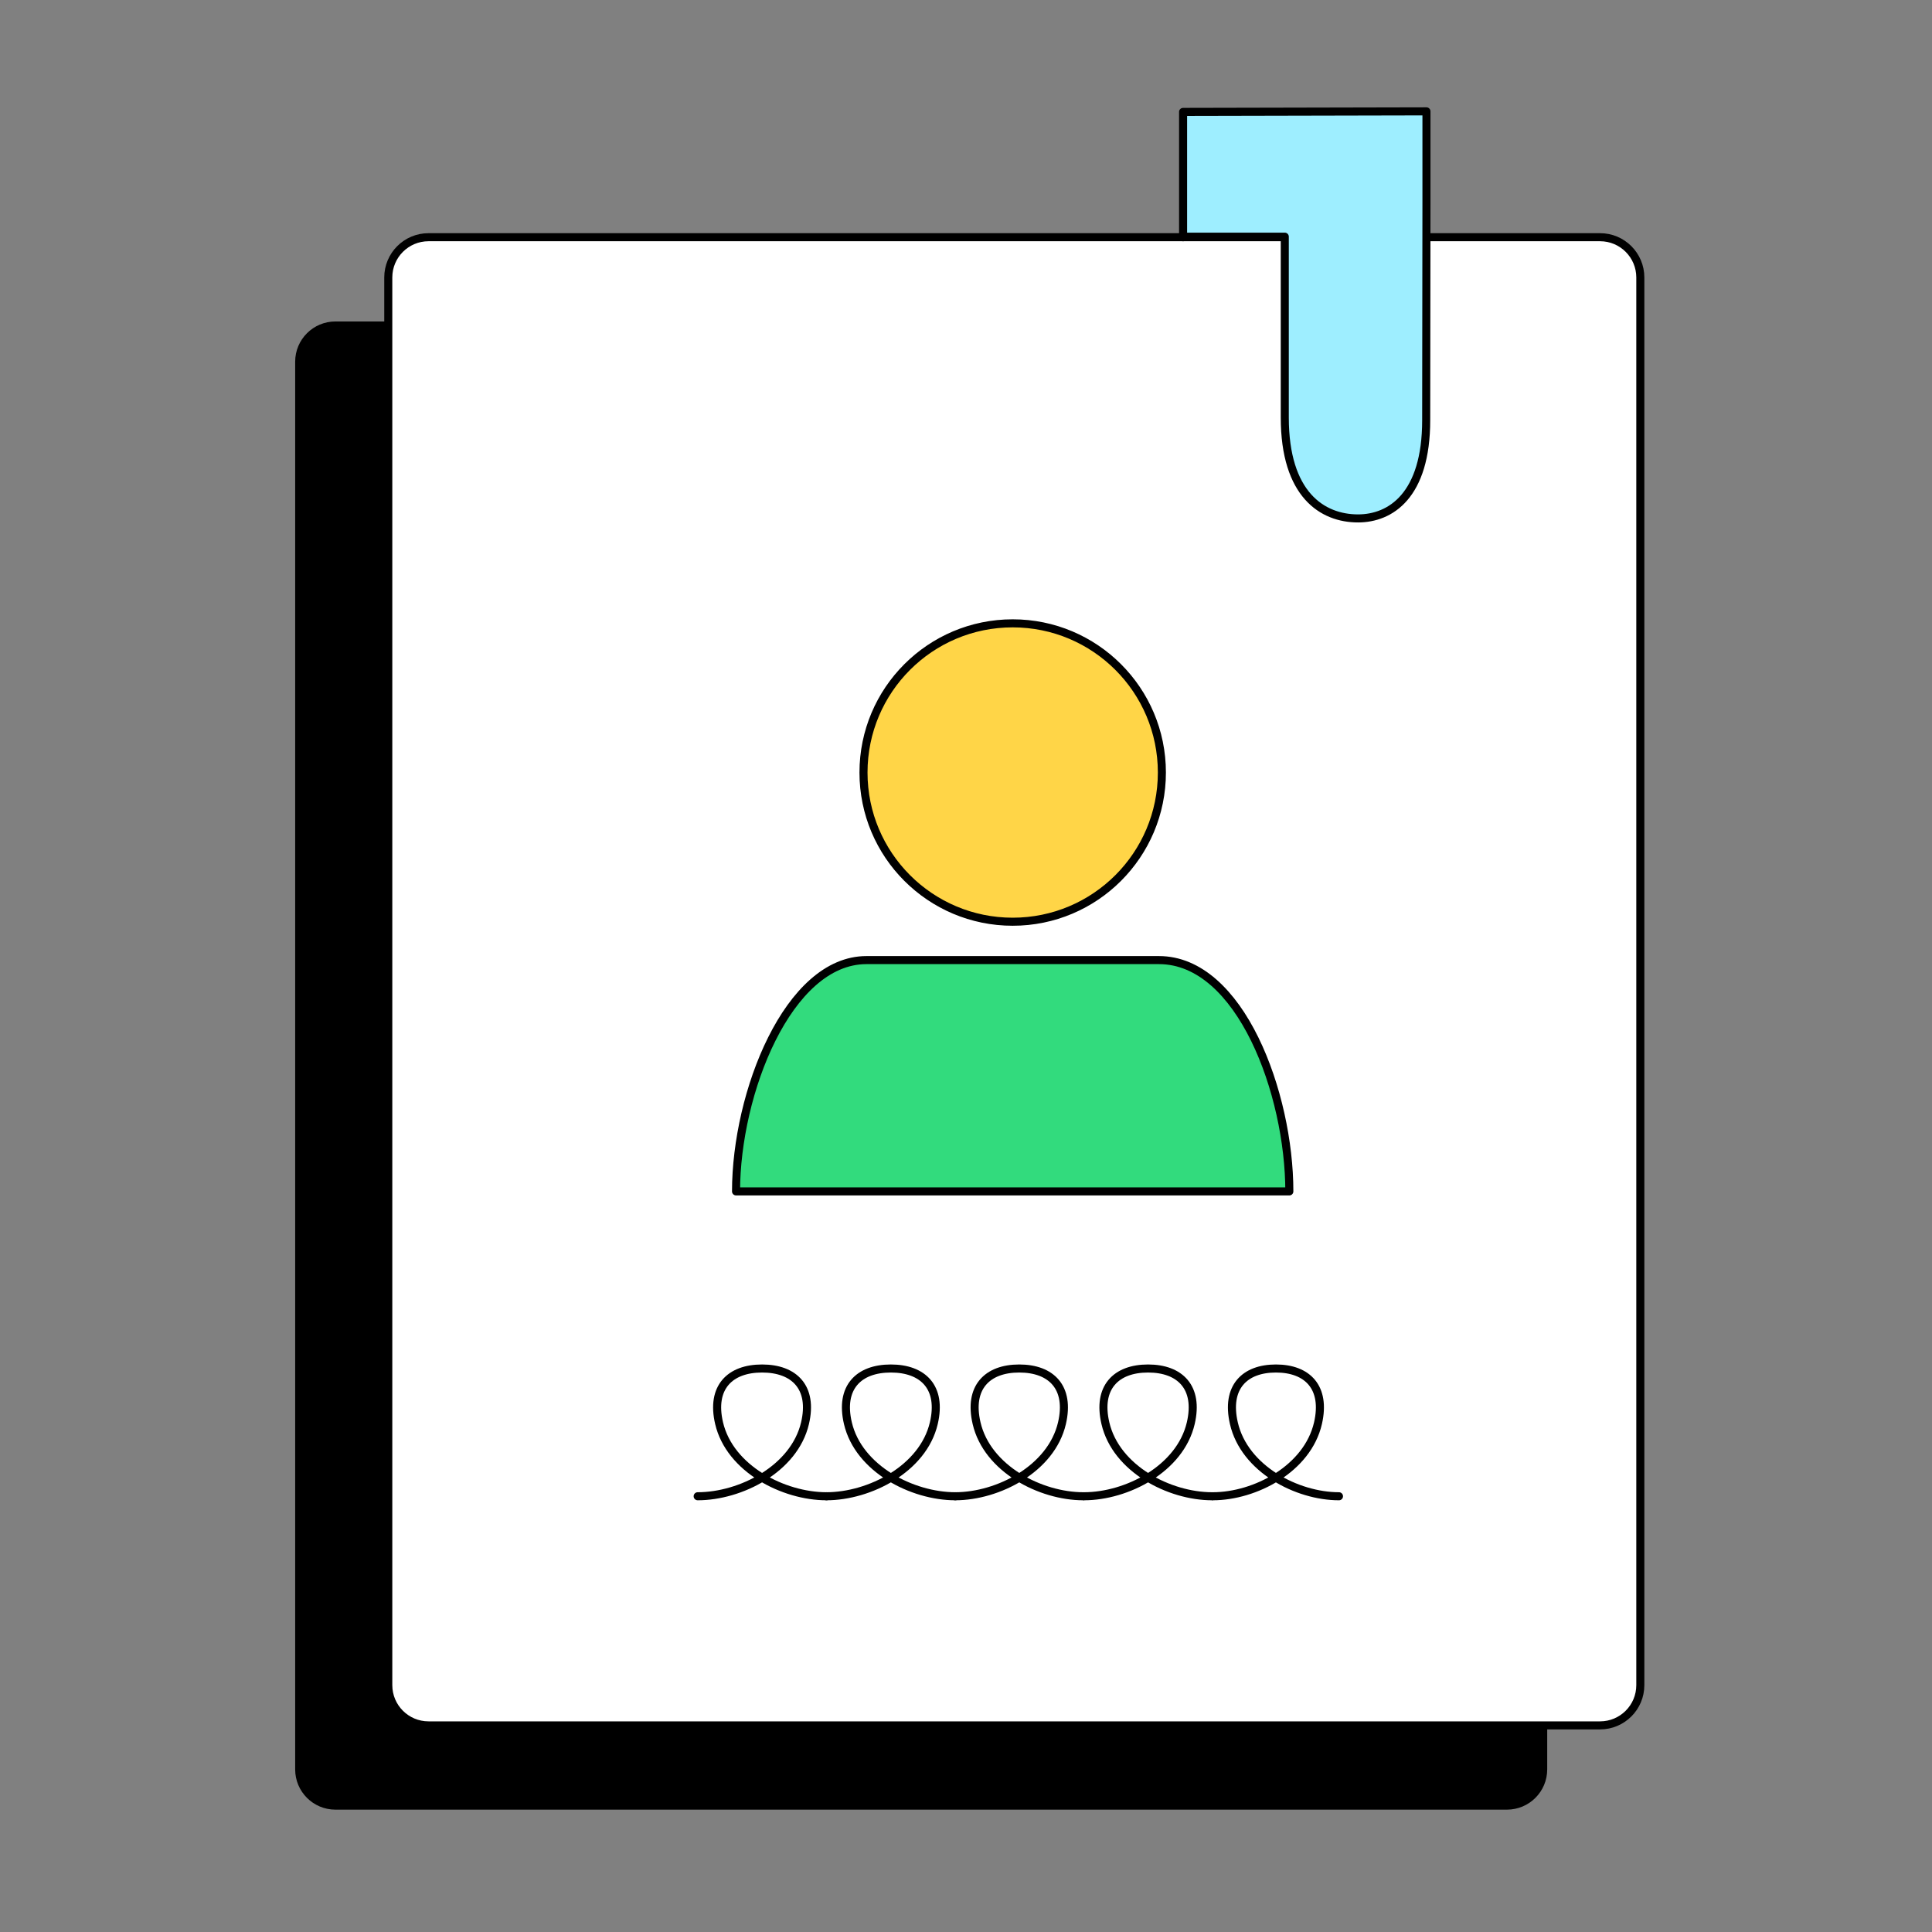 <?xml version="1.0" encoding="UTF-8"?>
<svg xmlns="http://www.w3.org/2000/svg" width="72" height="72" viewBox="0 0 72 72" fill="none">
  <rect x="0" y="0" width="72" height="72" fill="#808080" stroke="none"/>
  <path d="M56.16 11.98H12.5C11.672 11.98 11 12.652 11 13.48V65.94C11 66.769 11.672 67.44 12.5 67.44H56.16C56.988 67.44 57.66 66.769 57.66 65.94V13.48C57.66 12.652 56.988 11.98 56.16 11.98Z" fill="black"></path>
  <path d="M59.63 8.84H15.97C15.142 8.84 14.47 9.512 14.47 10.34V62.8C14.47 63.629 15.142 64.3 15.97 64.3H59.63C60.458 64.3 61.13 63.629 61.13 62.8V10.34C61.13 9.512 60.458 8.84 59.63 8.84Z" fill="white" stroke="black" stroke-width="0.3" stroke-miterlimit="10"></path>
  <path d="M26 55.761C27.601 55.761 29.601 54.74 30 53.04C30.314 51.707 29.601 51 28.4 51C27.199 51 26.486 51.707 26.799 53.04C27.199 54.74 29.2 55.761 30.8 55.761" stroke="black" stroke-width="0.3" stroke-miterlimit="10" stroke-linecap="round"></path>
  <path d="M45.2 55.761C46.767 55.761 48.726 54.74 49.117 53.04C49.424 51.707 48.726 51 47.55 51C46.374 51 45.676 51.707 45.983 53.04C46.374 54.74 48.333 55.761 49.9 55.761" stroke="black" stroke-width="0.3" stroke-miterlimit="10" stroke-linecap="round"></path>
  <path d="M30.8 55.761C32.401 55.761 34.401 54.74 34.8 53.04C35.114 51.707 34.401 51 33.2 51C31.999 51 31.286 51.707 31.599 53.04C31.999 54.74 33.999 55.761 35.6 55.761" stroke="black" stroke-width="0.3" stroke-miterlimit="10" stroke-linecap="round"></path>
  <path d="M35.6 55.761C37.191 55.761 39.179 54.74 39.576 53.04C39.887 51.707 39.179 51 37.985 51C36.792 51 36.083 51.707 36.395 53.04C36.792 54.74 38.78 55.761 40.37 55.761" stroke="black" stroke-width="0.3" stroke-miterlimit="10" stroke-linecap="round"></path>
  <path d="M40.4 55.761C41.991 55.761 43.979 54.74 44.376 53.04C44.688 51.707 43.979 51 42.785 51C41.592 51 40.883 51.707 41.195 53.04C41.592 54.74 43.58 55.761 45.17 55.761" stroke="black" stroke-width="0.3" stroke-miterlimit="10" stroke-linecap="round"></path>
  <path d="M44.09 8.84V4.17L53.16 4.15V7.56C53.16 8.84 53.15 14.9 53.15 15.66C53.15 18.47 51.82 19.32 50.61 19.32C49.28 19.32 47.88 18.43 47.88 15.56C47.88 14.91 47.88 14.09 47.88 14.09V8.82H44.11L44.09 8.84Z" fill="#9EEEFF" stroke="black" stroke-width="0.3" stroke-linecap="round" stroke-linejoin="round"></path>
  <path d="M48.05 44.4C48.05 40.76 46.23 35.78 43.19 35.78H32.29C29.37 35.78 27.43 40.74 27.43 44.4H48.05Z" fill="#32DB7D" stroke="black" stroke-width="0.3" stroke-linecap="round" stroke-linejoin="round"></path>
  <path d="M37.74 34.35C40.811 34.35 43.3 31.861 43.3 28.79C43.3 25.719 40.811 23.23 37.74 23.23C34.669 23.23 32.18 25.719 32.18 28.79C32.18 31.861 34.669 34.35 37.74 34.35Z" fill="#FFD547" stroke="black" stroke-width="0.3" stroke-linecap="round" stroke-linejoin="round"></path>
</svg>
